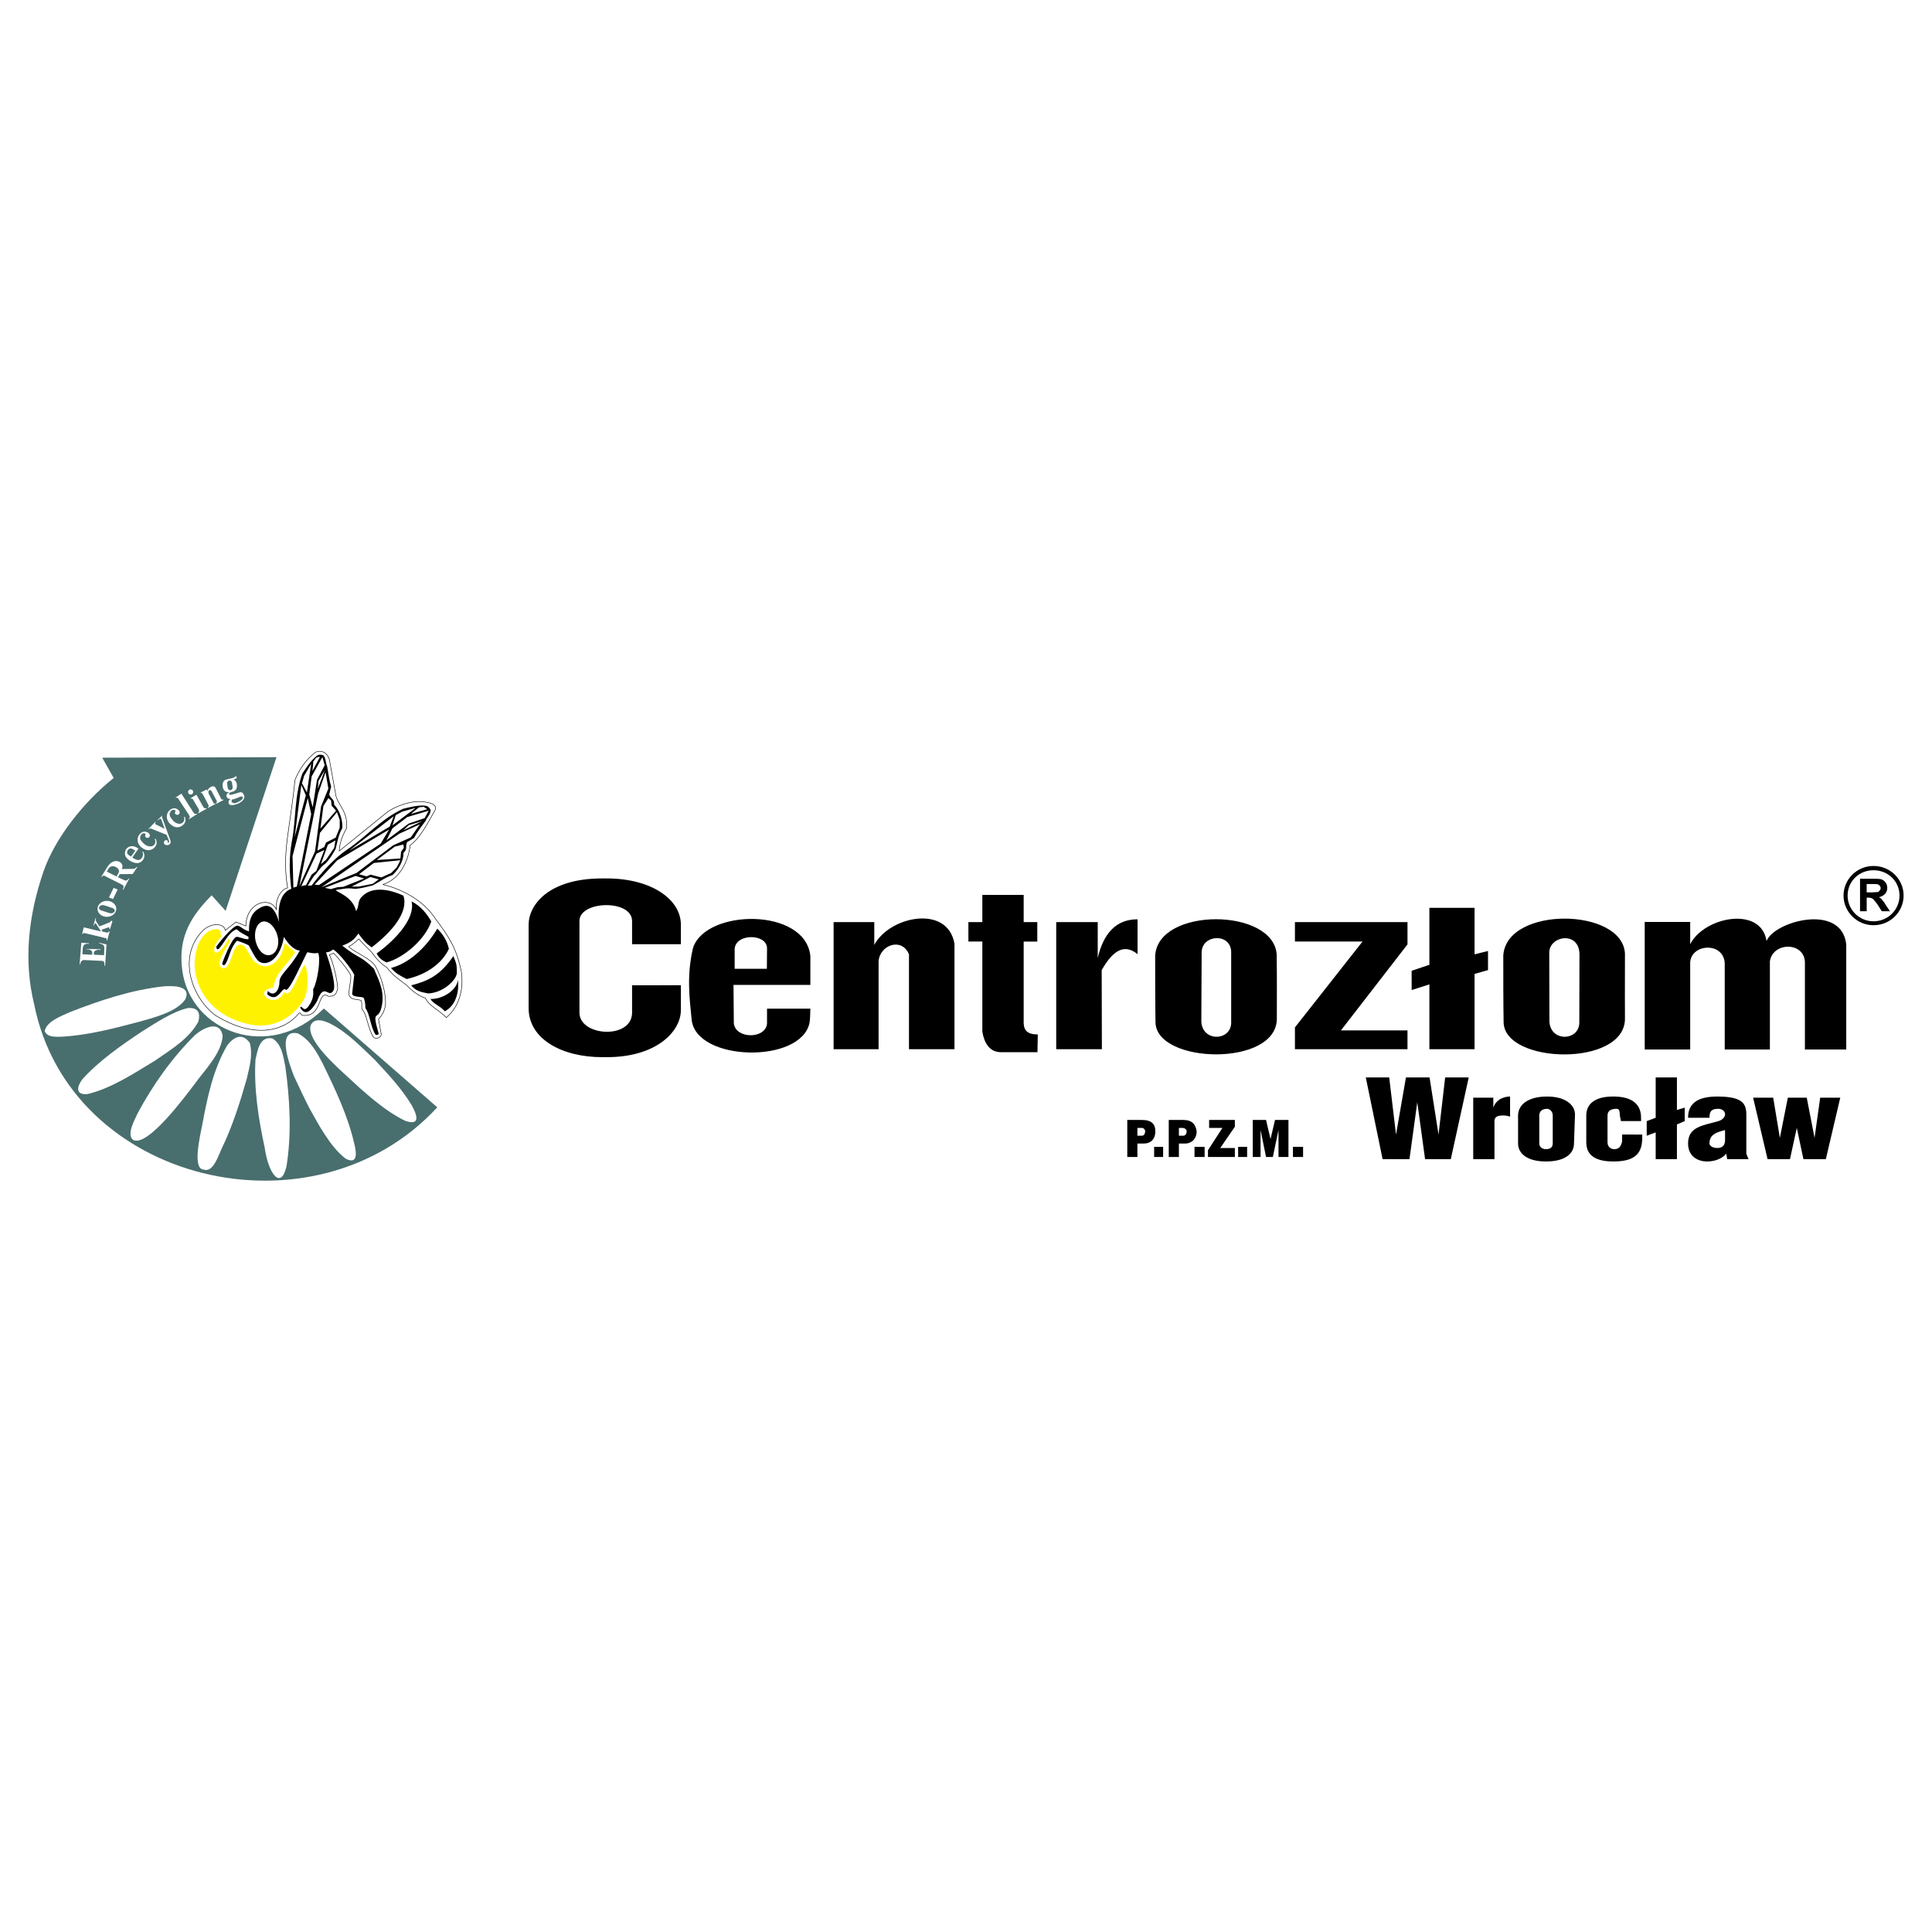<?xml version="1.0" encoding="utf-8"?>
<!-- Generator: Adobe Illustrator 13.0.0, SVG Export Plug-In . SVG Version: 6.00 Build 14948)  -->
<!DOCTYPE svg PUBLIC "-//W3C//DTD SVG 1.0//EN" "http://www.w3.org/TR/2001/REC-SVG-20010904/DTD/svg10.dtd">
<svg version="1.0" id="Layer_1" xmlns="http://www.w3.org/2000/svg" xmlns:xlink="http://www.w3.org/1999/xlink" x="0px" y="0px"
	 width="192.756px" height="192.756px" viewBox="0 0 192.756 192.756" enable-background="new 0 0 192.756 192.756"
	 xml:space="preserve">
<g>
	<polygon fill-rule="evenodd" clip-rule="evenodd" fill="#FFFFFF" points="0,0 192.756,0 192.756,192.756 0,192.756 0,0 	"/>
	<path fill-rule="evenodd" clip-rule="evenodd" d="M168.631,96.192v8.519h-4.537V91.983h4.537v2.221
		c1.375-2.734,7.072-3.861,7.619-0.314c0.713-1.939,7.471-3.861,7.951,0.331v10.491h-4.125v-8.734
		c-0.1-2.055-3.213-1.989-3.494-0.066v8.8h-4.506v-8.618C171.943,93.873,168.533,94.171,168.631,96.192L168.631,96.192z
		 M140.84,98.777v-1.922l1.771-0.597v-5.684h4.506v4.64l1.342-0.332v1.906l-1.342,0.381v7.508h-4.506v-6.463L140.84,98.777
		L140.84,98.777z M140.426,92v2.221l-6.643,8.584h6.643v1.873h-11.23v-2.172l6.742-8.567h-6.742V92H140.426L140.426,92z
		 M113.494,91.718v3.48c-1.441-1.193-2.6-0.132-3.578,1.591l0.018,7.889h-4.555V92h4.141v3.58
		C110.082,93.176,111.309,91.718,113.494,91.718L113.494,91.718z M103.541,103.203l-0.033,1.773h-3.66
		c-1.143,0-1.674-0.979-1.84-2.057v-8.981h-1.391V92h1.391v-2.718h4.125V92h1.357v1.939h-1.357v7.89
		C102.1,102.605,102.299,103.219,103.541,103.203L103.541,103.203z M87.657,95.894v8.784h-4.488V92h4.058v2.271
		c1.524-2.867,7.321-4.06,8-0.116v10.523h-4.538v-9.463C89.976,93.491,87.79,94.27,87.657,95.894L87.657,95.894z M76.527,94.585
		c-0.05-1.458-3.147-1.475-3.23,0.1v1.972h3.213L76.527,94.585L76.527,94.585z M122.836,101.977v-6.928
		c0.033-2.005-2.932-1.856-2.947-0.033l-0.033,6.91C119.971,104.016,122.885,103.85,122.836,101.977L122.836,101.977z
		 M157.568,101.977l0.016-6.812c-0.066-2.304-3.014-1.806-3.014-0.116l0.016,6.877C154.703,104.016,157.617,103.85,157.568,101.977
		L157.568,101.977z M63.062,98.297v2.734c0,2.701-5.25,2.387-5.25,0v-9.147c0-2.039,5.25-2.171,5.25,0v2.32h4.869v-1.955
		c0-2.52-2.948-4.607-7.387-4.607H60.08c-5.399,0-7.337,2.685-7.337,4.607v8.335c0,3.1,3.346,4.889,7.337,4.889h0.464
		c5.001,0,7.387-2.602,7.387-4.689v-2.486H63.062L63.062,98.297z M69.007,101.744c-0.232-2.32-0.497-4.441,0.133-7.159
		c1.242-3.911,11.179-4.077,11.709,0.779v2.9h-7.668l0.033,3.846c0.182,1.557,3.163,1.574,3.312,0.016v-1.492h4.323
		c0,0.416-0.033,1.178-0.083,1.41C79.939,106.152,69.455,105.938,69.007,101.744L69.007,101.744z M127.375,95.248
		c0.033,2.402,0.016,4.293,0.016,6.381c0,4.838-12.008,4.541-12.107,0.381c-0.033-1.922-0.033-4.641-0.033-6.663
		C115.531,90.475,127.092,90.558,127.375,95.248L127.375,95.248z M162.123,95.165c-0.018,4.54,0,4.392,0,6.464
		c0,4.855-12.008,4.541-12.107,0.381c-0.033-1.922-0.033-4.641-0.033-6.663C150.264,90.375,161.924,90.525,162.123,95.165
		L162.123,95.165z"/>
	<path fill-rule="evenodd" clip-rule="evenodd" d="M186.916,86.398c1.682,0,3.006,1.325,3.006,2.956
		c0,1.613-1.324,2.955-3.006,2.955c-1.646,0-2.986-1.342-2.986-2.955C183.93,87.723,185.27,86.398,186.916,86.398L186.916,86.398z
		 M186.916,86.823c1.461,0,2.598,1.104,2.598,2.531c0,1.393-1.137,2.564-2.598,2.564c-1.441,0-2.58-1.172-2.58-2.564
		C184.336,87.927,185.475,86.823,186.916,86.823L186.916,86.823z M185.576,90.917v-3.245h1.391c0.357,0,0.646,0.017,0.766,0.068
		c0.17,0.068,0.305,0.187,0.389,0.306c0.119,0.153,0.17,0.34,0.17,0.543c0,0.238-0.084,0.458-0.221,0.594
		c-0.152,0.17-0.355,0.272-0.627,0.34c0.135,0.034,0.271,0.152,0.305,0.221c0.102,0.102,0.256,0.289,0.391,0.543l0.424,0.628h-0.814
		l-0.457-0.713c-0.17-0.221-0.307-0.391-0.375-0.458c-0.051-0.034-0.135-0.136-0.221-0.136c-0.033-0.034-0.186-0.051-0.305-0.051
		h-0.152v1.359H185.576L185.576,90.917z M186.238,89.031h0.525c0.307,0,0.527-0.034,0.578-0.034c0.084,0,0.135-0.085,0.186-0.153
		c0.086-0.034,0.102-0.17,0.102-0.221c0-0.136-0.016-0.187-0.102-0.255c-0.051-0.068-0.152-0.153-0.271-0.153
		c-0.033,0-0.203-0.017-0.475-0.017h-0.543V89.031L186.238,89.031z"/>
	<path fill-rule="evenodd" clip-rule="evenodd" d="M137.941,115.648h2.682l0.779-5.684l0,0l0.779,5.684h2.566l1.789-8.154h-2.352
		l-0.662,5.701l0,0l-0.895-5.701h-2.354l-0.992,5.701l0,0l-0.68-5.701h-2.336L137.941,115.648L137.941,115.648z M146.984,115.648
		h2.119v-3.795c0-0.447,0.332-0.564,0.895-0.564c0.332,0,0.662,0.117,0.662,0.117V109.4c-0.33,0-1.34,0.117-1.672,1.111l0,0v-0.994
		h-2.004V115.648L146.984,115.648z M151.457,114.09c0,0.895,0.777,1.791,2.781,1.791c1.904,0,2.799-0.779,2.799-1.791l0.1-2.9
		c0-0.895-0.877-1.789-2.781-1.789c-2.006,0-2.898,0.895-2.898,1.889V114.09L151.457,114.09z M153.576,111.289
		c0-0.447,0.332-0.662,0.779-0.662c0.215,0,0.562,0.215,0.562,0.662v2.801c0,0.447-0.348,0.564-0.68,0.564
		c-0.215,0-0.662-0.117-0.662-0.564V111.289L153.576,111.289z M161.84,113.195v0.68c-0.115,0.547-0.348,0.779-0.793,0.779
		c-0.332,0-0.664-0.232-0.664-0.68v-2.686c0-0.447,0.332-0.662,0.895-0.662c0.215,0,0.332,0.115,0.332,0.662l0.115,0.564h2.004
		c0-0.115,0-0.215,0-0.332c0-1.674-1.342-2.121-2.781-2.121c-2.021,0-2.684,0.895-2.684,1.889v2.686c0,1.342,1.01,1.906,2.684,1.906
		c1.887,0,2.898-0.564,2.898-2.354c0-0.1,0-0.215,0-0.332H161.84L161.84,113.195z M167.307,112.186l0.777-0.332v-1.342l-0.777,0.23
		v-3.248h-2.119v4.027l-0.895,0.332v1.459l0.895-0.332v2.668h2.119V112.186L167.307,112.186z M172.109,112.748v1.012
		c0,0.562-0.33,0.777-0.777,0.777s-0.779-0.215-0.779-0.447C170.553,113.195,171.215,112.98,172.109,112.748L172.109,112.748z
		 M172.225,115.102l0.1,0.547h2.137c-0.115-0.215-0.23-0.547-0.23-0.547v-3.912c0-1.125-0.447-1.789-2.898-1.789
		c-1.789,0-2.916,0.564-2.916,2.121h2.137c0-0.68,0.215-0.895,0.895-0.895c0.332,0,0.662,0.215,0.662,0.562
		c0,0.217-0.232,0.549-0.662,0.664c-1.574,0.447-3.031,0.562-3.031,2.236c0,1.227,0.895,1.791,1.904,1.791
		C171,115.881,171.779,115.648,172.225,115.102L172.225,115.102z M176.35,115.648h2.236l0.68-3.115l0,0l0.662,3.115h2.236
		l1.439-6.131H181.6l-0.562,4.01l0,0l-0.779-4.01h-1.887l-0.795,4.01l0,0l-0.664-4.01h-2.004L176.35,115.648L176.35,115.648z"/>
	<path fill-rule="evenodd" clip-rule="evenodd" d="M113.479,113.312v-0.779h0.447c0.215,0,0.33,0.215,0.33,0.33
		c0,0.217-0.115,0.449-0.33,0.449H113.479L113.479,113.312z M112.469,115.434h1.01v-1.344h0.662c0.562,0,1.127-0.33,1.127-1.227
		c0-0.678-0.332-1.125-1.342-1.125h-1.457V115.434L112.469,115.434z M115.15,115.434h0.895v-1.012h-0.895V115.434L115.15,115.434z
		 M117.619,113.312v-0.779h0.33c0.332,0,0.447,0.215,0.447,0.33c0,0.217-0.115,0.449-0.348,0.449H117.619L117.619,113.312z
		 M116.607,115.434h1.012v-1.344h0.662c0.447,0,1.109-0.33,1.109-1.227c-0.1-0.678-0.447-1.125-1.342-1.125h-1.441V115.434
		L116.607,115.434z M119.176,115.434h1.01v-1.012h-1.01V115.434L119.176,115.434z M120.518,115.434h2.684v-0.896h-1.459l1.459-2.121
		v-0.678h-2.568v0.795h1.326l-1.441,2.221V115.434L120.518,115.434z M123.531,115.434h0.895v-1.012h-0.895V115.434L123.531,115.434z
		 M124.988,115.434h0.779v-2.686l0.547,2.686h0.678l0.564-2.686v2.686h0.994v-3.695h-1.342l-0.447,1.904l-0.447-1.904h-1.326
		V115.434L124.988,115.434z M128.998,115.434h1.01v-1.012h-1.01V115.434L128.998,115.434z"/>
	<path fill="none" stroke="#000000" stroke-width="0.05" stroke-miterlimit="2.613" d="M31.453,75.064
		c-0.98,0.767-1.624,1.748-2.022,2.759c-0.521,5.15-1.317,7.234-0.735,10.76c-0.766,0.153-1.287,1.38-1.103,2.208
		c-0.613-1.441-3.033-0.797-3.063,1.594l-0.981-0.398l-1.072,0.828c-0.092-0.644-1.226-0.828-2.145-0.061
		c-2.727,2.605-1.195,6.806,1.164,8.552c3.891,2.393,6.893,1.594,8.364-0.244c0.092-0.062,0.276,0.307,0.368,0.244
		c2.022,0.184,1.409-2.666,2.543-1.9c0.705,0,0.735-0.275,0.858-0.551c0.245-0.154-0.337-2.791-0.766-3.587
		c0.184-0.062,0.276-0.092,0.398-0.184c0.521,0.491,1.562,1.809,1.716,2.207c0.122,0.367-0.215,1.379-0.153,1.932
		c0.062,0.551,0.98,0.49,1.195,0.582c0.184,0.43-0.061,0.768,0.214,1.043c0.337,0.367,0.521,1.84,0.98,2.543
		c0.123,0.309,0.735,0.246,0.827-0.184l-0.276-1.531c0.307-0.277,0.705-0.951,0.705-1.656c0-1.135-0.459-2.605-0.98-3.556
		c-0.46-0.858-2.206-1.471-2.696-2.023c0.49-0.245,0.858-0.644,1.011-0.767c0.368,0.46,0.796,0.828,1.317,1.38
		c0.368,0.551,0.888,1.104,1.471,1.471c0.582,0.797,1.532,1.44,1.991,1.778c0.521,0.582,1.226,1.072,1.869,1.287
		c0.337,0.768,1.287,1.135,2.083,1.932c1.348-1.164,1.716-2.881,1.501-4.537c-0.49-2.391-1.226-3.495-2.604-5.334
		c-1.011-1.563-2.941-2.851-5.239-3.403c1.838-0.583,2.573-2.544,2.727-3.924c0.95-0.613,1.899-2.453,2.513-3.556
		c0.153-0.521-0.521-0.674-0.95-0.736c-1.348-0.276-3.063,0.429-3.83,0.981l-4.81,3.894c0.031-0.736,0.276-1.472,0.735-2.269
		c0.153-1.809-0.98-2.36-1.103-3.464l-0.551-3.035C32.831,75.125,32.096,74.758,31.453,75.064L31.453,75.064z"/>
	<path fill-rule="evenodd" clip-rule="evenodd" fill="#496E6E" d="M43.628,110.477l-11.317-9.861
		c-5.473,5.424-13.333,2.293-14.128-3.821c-0.473-3.5,1.094-5.596,2.935-7.469l1.393,1.553l5.074-15.333l-17.387,0.049l1.145,2.021
		c-3.035,2.44-5.82,5.965-6.99,9.293c-1.567,4.536-1.99,9.047-0.945,13.286C6.965,118.068,31.34,123.812,43.628,110.477
		L43.628,110.477z"/>
	<path fill-rule="evenodd" clip-rule="evenodd" fill="#FFF200" d="M25.547,102.307c-3.719-0.49-5.974-2.979-6.133-5.939
		c-0.005-2.958,1.573-3.86,2.433-3.639c0.335,0.338,0.03,0.122,0.24,0.704c-1.46,1.573-0.454,2.558,0.737,0.189
		c-0.001,0.152,0.06,0.214,0.183,0.185c-0.688,1.153-1.592,2.579-0.763,2.799c0.984,0.1,0.857-3.012,2.082-2.239
		c0.368,0.217,0.664,1.5,1.522,1.874c0.857,0.496,2.248-0.164,2.542-2.174c0.549,0.523,1.008,0.801,1.038,0.985
		c-1.122,1.606-1.895,1.996-2.154,3.488c-2.249,0.287,0.195,2.352,1.104,0.406c0.576,0.951,1.527-2.182,2.024-2.696
		c0.305,0.369,0.53,2.688-0.217,3.688C29.155,101.545,27.393,102.475,25.547,102.307L25.547,102.307z"/>
	<path fill-rule="evenodd" clip-rule="evenodd" d="M41.02,98.312c1.69-0.445,2.888-0.975,4.215-2.926
		c0.342,0.827,0.342,0.933,0.342,1.738c-0.107,0.723-1.391,1.93-2.867,1.994C41.875,98.949,41.512,98.865,41.02,98.312L41.02,98.312
		z M38.559,96.023c1.647-0.424,3.83-2.227,4.472-4.093c-0.45-0.763-1.049-1.548-1.969-1.993c0.385,1.59-1.412,3.69-3.487,5.196
		C37.853,95.642,38.13,95.811,38.559,96.023L38.559,96.023z M37.318,96.659c-1.477-1.442-1.413-0.912-3.167-2.311
		c0.92-0.339,1.22-0.658,1.605-1.209c0.47,0.657,0.792,1.018,1.327,1.378c2.054-1.569,3.701-3.542,3.167-5.153
		c-1.434-0.679-3.167-0.955-4.151,0.106c-0.471,0.445-0.235,0.997-0.578,1.421c-0.321-1.527-2.204-1.972-1.99-2.1
		c0.77-0.106,1.069-0.233,1.883-0.106c0.62-0.042,1.219-0.212,1.797-0.36c0.642-0.339,1.219-0.785,1.947-1.018
		c0.535-0.467,1.134-1.421,1.091-2.206c0.449-0.424,0.15-0.572,0.364-1.081l0.706-0.424c0.299-0.594,0.749-1.167,1.155-1.718
		c0.107-0.318,0.514-0.657,0.492-1.082c-0.192-0.297-0.299-0.424-0.749-0.424c-0.664-0.021-1.348,0.169-1.99,0.318
		c-2.161,0.976-3.83,2.905-5.563,4.05c-1.305,0.869-2.589,2.312-3.573,3.605l-0.385,0.021c0.192-0.339,0.385-0.615,0.621-0.976
		c0.385-0.339,0.599-0.869,1.112-1.208c0.45-0.424,0.728-0.933,1.049-1.484c0.171-0.678,0.278-1.421,0.663-2.078
		c0.064-0.7-0.235-1.76-0.813-2.333c0.021-0.615-0.299-0.509-0.492-1.018l0.193-0.785c-0.193-0.637-0.278-1.336-0.407-2.057
		c-0.15-0.276-0.107-0.806-0.385-1.082c-0.385-0.085-0.514-0.085-0.813,0.212c-0.514,0.445-0.877,1.039-1.262,1.612
		c-0.813,2.184-0.642,4.708-1.049,6.743c-0.299,1.569-0.257,3.139-0.064,4.771c-0.963,0.297-1.412,1.59-1.22,3.308
		c-0.492-1.675-1.155-1.93-2.097-1.294c-0.792,0.509-0.92,1.4-0.899,2.227c-0.663-0.19-0.792-0.53-1.177-0.572
		c-0.492,0.042-2.011,1.93-2.097,2.121c0.085,0.191,0,0.276,0.235,0.212c0.492-0.445,1.005-1.739,1.818-1.972
		c0.364,0.361,0.685,0.467,1.156,0.743c0.042,0.106,0,0.19,0,0.254c-0.642-0.021-0.877-0.275-1.22-0.233
		c-0.471,0.191-1.348,2.459-1.391,2.651c0.064,0.254,0.256,0.19,0.342,0.021c0.364-0.573,0.471-1.612,1.134-2.291
		c0.449,0.127,0.919,0.318,1.176,0.467c0.343,0.615,0.535,1.06,0.856,1.442c0.62,0.742,2.204,0.297,2.653-2.29
		c0.364,0.615,0.984,1.336,1.583,1.357c-1.006,1.845-2.033,2.354-2.033,3.139c0,0.805-0.535,1.568-1.156,0.891l-0.064,0.338
		c1.113,0.955,1.434-0.805,1.84-0.465c0.343,0.316,1.776-3.076,2.161-3.733c0.578,0.127,0.835,0.127,1.07,0.063
		c0.3,0.509-0.042,2.863-0.492,3.648c0.043,0.467,0.043,0.996-0.471,1.695c-0.513,0.701-0.663-0.254-0.813,0.127
		c0.621,1.082,1.348-0.084,1.69-0.678c0.728-1.994,1.155-0.064,1.669-1.123c0.192-0.912-0.642-3.288-0.792-3.733
		c0.149,0.042,0.471-0.064,0.706-0.276c0.642,0.36,1.861,1.993,2.118,2.522l-0.214,1.91c0.064,0.359,0.941,0.254,1.134,0.381
		c0.128,0.17,0.193,0.68,0.193,1.039c0.471,0.637,0.492,1.887,1.027,2.672c0.107,0,0.278,0,0.3-0.105
		c-0.792-2.799,0.021-0.977,0.342-2.969C38.366,98.631,37.596,97.422,37.318,96.659L37.318,96.659z M39.008,96.574
		c1.69-0.424,3.423-1.908,4.622-3.923c0.578,0.573,0.984,1.23,1.156,2.015c-0.749,1.611-2.46,2.629-4.215,3.012
		C39.821,97.295,39.5,97.125,39.008,96.574L39.008,96.574z M45.684,97.762c-0.085,0.955-1.412,1.93-2.739,1.908
		c0.3,0.51,1.006,0.701,1.434,1.23C45.47,100.328,45.833,98.971,45.684,97.762L45.684,97.762z M26.191,91.952
		c-0.578,0.148-0.898,1.039-0.685,1.951c0.214,0.912,0.834,1.526,1.455,1.378c0.621-0.148,0.962-0.997,0.727-1.908
		C27.454,92.46,26.769,91.803,26.191,91.952L26.191,91.952z M30.064,78.316l-0.663,5.195l1.113-4.156L30.064,78.316L30.064,78.316z
		 M30.856,79.271l0.342,1.272l0.428-2.735l0.771-1.463l-0.235-0.806l-1.07,1.93L30.856,79.271L30.856,79.271z M31.263,75.962
		l-0.086,0.955l0.749-1.421l-0.364,0.085L31.263,75.962L31.263,75.962z M30.128,78.147l0.492,0.912l0.428-2.863l-0.706,1.208
		L30.128,78.147L30.128,78.147z M31.926,83.087l1.69-2.057l0.278,0.764v0.784l-0.406,0.997l-0.963,0.487l-0.171,0.445l-0.685,0.36
		L31.926,83.087L31.926,83.087z M29.872,88.389l1.861-9.182l0.749-2.163l0.278,1.632l-0.728,1.781l-0.599,4.475L29.872,88.389
		L29.872,88.389z M29.272,88.559l-0.085-3.138l1.519-5.79l0.342,1.591l-1.434,7.231L29.272,88.559L29.272,88.559z M32.717,84.275
		l-0.706,1.951l0.535-0.466l0.792-1.167l0.128-0.742L32.717,84.275L32.717,84.275z M31.391,88.262l2.247-2.418l5.178-3.075
		l-0.834,1.399l-6.162,4.135L31.391,88.262L31.391,88.262z M32.076,88.516l7.767-5.344l2.054-0.933l-0.92,1.314l-1.754,0.785
		l-3.659,2.757L32.076,88.516L32.076,88.516z M40.249,84.254l-0.856,0.212l-1.797,1.336l2.354-0.149l0.064-0.678l0.278-0.382
		L40.249,84.254L40.249,84.254z M32.418,88.58l3.06-1.188l0.856,0.255l-2.076,0.827l-0.578,0.042l-0.685,0.191L32.418,88.58
		L32.418,88.58z M32.76,79.631l-0.492,0.785l-0.3,2.248l1.562-1.781l-0.45-0.509l-0.042-0.509L32.76,79.631L32.76,79.631z
		 M36.954,87.499l-1.862,0.954h0.706l1.391-0.276l0.6-0.445L36.954,87.499L36.954,87.499z M37.296,86.099l2.653-0.275l-0.385,0.742
		l-0.535,0.53l-0.984,0.445l-1.07-0.276l-0.406,0.17l-0.749-0.212L37.296,86.099L37.296,86.099z M30.064,88.41l1.52-3.245l0.77-0.36
		l-0.792,2.078l-0.471,0.382l-0.557,1.039L30.064,88.41L30.064,88.41z M32.418,76.832l-0.642,1.082l-0.064,0.763L32.418,76.832
		L32.418,76.832z M39.286,81.434l-4.451,3.435l4.044-2.396L39.286,81.434L39.286,81.434z M39.158,82.642l-0.599,1.188l2.204-1.654
		l1.604-0.551l0.407-0.742l-2.14,0.636L39.158,82.642L39.158,82.642z M39.479,81.328l-0.321,1.018l2.311-1.739l-1.327,0.36
		L39.479,81.328L39.479,81.328z M41.811,80.543L40.998,81.2l1.626-0.466L42.282,80.5L41.811,80.543L41.811,80.543z M42.132,81.921
		l-1.348,0.403l-0.535,0.509L42.132,81.921L42.132,81.921z"/>
	<path fill-rule="evenodd" clip-rule="evenodd" fill="#FFFFFF" d="M18.495,99.693c-0.827,1.256-3.156,1.838-4.565,2.236
		c-2.574,0.676-5.086,1.35-7.782,1.504c-0.613,0-1.409,0.092-1.685-0.553c0.153-0.98,1.715-1.533,2.512-1.9
		c2.972-1.166,6.189-2.238,9.406-2.576C17.239,98.344,19.108,98.312,18.495,99.693L18.495,99.693z"/>
	<path fill-rule="evenodd" clip-rule="evenodd" fill="#FFFFFF" d="M19.794,101.918c-0.919,1.717-2.727,2.789-4.319,3.893
		c-2.022,1.227-4.381,2.791-6.74,3.342c-1.226,0.123-1.073-0.734-0.521-1.471c1.654-1.84,3.891-3.402,5.974-4.783
		c1.379-0.857,3.002-1.961,4.565-2.328C19.794,100.508,20.009,101.09,19.794,101.918L19.794,101.918z"/>
	<path fill-rule="evenodd" clip-rule="evenodd" fill="#FFFFFF" d="M19.427,108.141c-0.827,1.074-4.719,6.408-6.159,5.58
		c-0.643-0.553,0.123-1.9,0.46-2.637c1.501-2.82,3.462-5.58,5.729-7.816c0.735-0.645,2.451-1.594,2.757,0.061
		C22.123,105.076,20.438,106.73,19.427,108.141L19.427,108.141z"/>
	<path fill-rule="evenodd" clip-rule="evenodd" fill="#FFFFFF" d="M24.623,107.619c-0.674,2.361-1.44,4.781-2.512,6.99
		c-0.368,0.797-0.858,2.391-1.777,2.084c-1.134-0.031-0.429-3.127-0.153-4.477c0.49-2.666,1.072-5.486,2.481-7.908
		c0.582-0.766,1.471-1.379,2.267-0.246C25.235,105.32,24.898,106.393,24.623,107.619L24.623,107.619z"/>
	<path fill-rule="evenodd" clip-rule="evenodd" fill="#FFFFFF" d="M27.177,103.604c0.95,0.582,1.072,1.777,1.287,2.789
		c0.459,3.279,0.644,6.684,0.122,9.963c-0.551,2.422-1.808,0.766-2.175-1.84c-0.612-2.82-1.103-5.916-0.919-8.828
		C25.707,104.799,25.891,103.357,27.177,103.604L27.177,103.604z"/>
	<path fill-rule="evenodd" clip-rule="evenodd" fill="#FFFFFF" d="M29.709,103.094c1.225,0.643,1.869,1.838,2.481,3.004
		c1.256,2.574,2.512,5.211,3.156,8c0.245,0.982,0.337,2.115-0.858,1.504c-1.532-1.166-2.727-3.434-3.646-5.09
		c-0.521-1.012-1.042-2.146-1.532-3.188C29.065,106.619,27.411,102.633,29.709,103.094L29.709,103.094z"/>
	<path fill-rule="evenodd" clip-rule="evenodd" fill="#FFFFFF" d="M33.09,102.203c1.593,0.828,3.033,2.33,4.32,3.557
		c1.287,1.379,2.666,2.852,3.646,4.477c0.551,0.98,0.95,2.115-0.613,1.594c-2.114-1.012-4.197-2.943-5.852-4.477
		c-0.919-0.857-3.953-3.494-3.615-4.996C31.313,101.438,32.416,101.836,33.09,102.203L33.09,102.203z"/>
	<path fill-rule="evenodd" clip-rule="evenodd" fill="#FFFFFF" d="M8.22,95.206l0.978,0.049l0.003-0.252c0,0,0-0.298-0.597-0.298
		v-0.033l1.424,0.033v0.066c-0.364-0.066-0.662,0.133-0.662,0.232c0,0,0,0.102,0,0.251l1.015,0.044l0.027-0.743
		c0.013-0.331-0.33-0.38-0.513-0.448v-0.05l0.728,0.167l-0.131,2.12h-0.083c0.083-0.448-0.194-0.475-0.194-0.475l-1.857-0.088
		c0,0-0.299,0-0.366,0.446H7.944l0.166-2.169l0.76,0.05v0.067c-0.611-0.117-0.611,0.446-0.611,0.446L8.22,95.206L8.22,95.206z
		 M8.358,92.52l1.721,0.414l-0.463-0.729c-0.136-0.218-0.225,0.043-0.25,0.143l-0.048-0.011l0.215-0.744l0.055,0.011
		c-0.043,0.063-0.064,0.239,0.029,0.369l0.305,0.455l1.018-0.405c0,0,0.119-0.055,0.138-0.168l0.144,0.037l-0.249,0.811l-0.08-0.016
		c0.066-0.132-0.01-0.192-0.069-0.166l-0.703,0.239l0.122,0.194l0.449,0.092c0,0,0.143,0.009,0.17-0.135l0.077,0.024l-0.247,0.894
		l-0.068-0.05c0.068-0.183-0.082-0.183-0.082-0.183L8.39,93.083c0,0-0.199,0.049-0.131,0.131l-0.067-0.034L8.358,92.52L8.358,92.52z
		 M10.664,89.878c0.515,0,0.937,0.357,0.937,0.799c0,0.438-0.422,0.796-0.937,0.796s-0.935-0.358-0.935-0.796
		C9.729,90.236,10.149,89.878,10.664,89.878L10.664,89.878z M10.423,90.329l0.795,0.263c0.192,0.064,0.284,0.22,0.204,0.348
		l-0.024,0.039c-0.08,0.128-0.303,0.182-0.496,0.117l-0.795-0.263c-0.192-0.064-0.284-0.22-0.204-0.348l0.024-0.039
		C10.008,90.318,10.231,90.265,10.423,90.329L10.423,90.329z M11.739,88.751l-0.469,0.952l-0.397-0.165l0.463-0.96L11.739,88.751
		L11.739,88.751z M16.611,83.284l-1.49-0.595c-0.112-0.045-0.193-0.039-0.289,0.043l-0.026-0.027l0.71-0.729l0.032,0.032
		c-0.138,0.156-0.051,0.231-0.008,0.241l0.886,0.445l-0.338-0.939c-0.061-0.175-0.254,0.008-0.358,0.104l-0.029-0.032l0.462-0.446
		l0.024,0.027c-0.051,0.051-0.037,0.085-0.024,0.121l0.839,2.317c0.029,0.133,0.046,0.231-0.041,0.345
		c-0.157,0.206-0.494,0.121-0.56,0.027c-0.069-0.1-0.065-0.208,0.008-0.319c0.07-0.109,0.365-0.119,0.316,0.082
		c-0.076,0.165,0.25,0.146,0.107-0.185L16.611,83.284L16.611,83.284z M15.517,83.679c0.069,0.119,0.128,0.252,0.104,0.487
		c-0.025,0.234-0.346,0.716-0.924,0.651c-0.22-0.024-0.75-0.255-0.919-0.733c-0.218-0.618,0.291-1.152,0.687-1.111
		c0.178,0.02,0.327,0.104,0.399,0.179c0.114,0.112,0.151,0.433-0.159,0.439c-0.25,0.005-0.27-0.302-0.154-0.344
		c-0.3-0.362-0.775,0.234-0.474,0.621c0.223,0.281,0.456,0.512,0.815,0.573c0.423,0.073,0.754-0.285,0.547-0.75L15.517,83.679
		L15.517,83.679z M13.498,84.863c-0.167-0.101-0.305-0.167-0.31-0.17c-0.364-0.186-0.703,0.353-0.371,0.6
		c0.091,0.067,0.133,0.079,0.26,0.168L13.498,84.863L13.498,84.863z M13.815,84.666l-0.613,0.888
		c0.182,0.126,0.416,0.239,0.544,0.249c0.409,0.029,0.656-0.544,0.452-0.815l0.066-0.043c0.351,0.469,0.001,1.168-0.609,1.168
		c-0.398,0-1.165-0.408-1.19-0.902c-0.024-0.483,0.296-0.793,0.741-0.79C13.392,84.422,13.601,84.517,13.815,84.666L13.815,84.666z
		 M10.654,86.96l0.972,0.49l0.211-0.38c0.229-0.411-0.666-0.982-1.015-0.393L10.654,86.96L10.654,86.96z M11.769,87.522l0.682,0.313
		c0.168,0.075,0.343-0.077,0.381-0.191l0.06,0.022l-0.595,1.109l-0.058-0.031c0.199-0.316,0.032-0.43-0.03-0.462l-1.644-0.833
		c0,0-0.26-0.223-0.404,0.045l-0.051-0.027l0.583-0.943c0.563-0.912,1.349-0.645,1.495-0.249c0.043,0.119,0.059,0.254-0.039,0.43
		l1.153-0.018c0.01,0,0.227-0.008,0.319-0.199l0.067,0.036l-0.447,0.679l-1.291,0.009L11.769,87.522L11.769,87.522z M23.17,79.752
		c-0.207,0.288,0.082,0.389,0.252,0.389c0.104,0,0.592-0.217,0.734-0.395s0.062-0.316-0.122-0.274
		C23.851,79.513,23.299,79.804,23.17,79.752L23.17,79.752z M23.037,77.665c0.223-0.04,0.375-0.107,0.514-0.249l0.082,0.22
		l-0.33,0.128c-0.017-0.004,0.338,0.128,0.338,0.613c0,0.467-0.228,0.555-0.604,0.661c-0.239,0.067-0.204,0.265-0.115,0.265
		c0.282,0,0.914-0.249,1.06-0.265c0.236-0.029,0.347,0.265,0.347,0.265c0.265,0.517-0.573,0.881-0.581,0.878
		c0,0-1.014,0.433-0.941-0.199c0.013-0.111,0.096-0.22,0.211-0.254c-0.289-0.024-0.396-0.162-0.409-0.223
		c-0.036-0.179-0.024-0.334,0.279-0.467c-0.539,0.01-0.648-0.289-0.68-0.663c-0.037-0.411,0.263-0.605,0.416-0.612
		C22.624,77.764,22.869,77.695,23.037,77.665L23.037,77.665z M22.858,77.883l0.025-0.005c0.13-0.024,0.25,0.088,0.271,0.232
		l0.057,0.413c0.021,0.145-0.07,0.284-0.195,0.307l-0.026,0.005c-0.125,0.022-0.252-0.083-0.271-0.233l-0.058-0.413
		C22.643,78.04,22.728,77.907,22.858,77.883L22.858,77.883z M20.611,78.771l0.083,0.145c0.068-0.314,0.608-0.719,0.839-0.266
		l0.491,0.966c0.069,0.133,0.103,0.228,0.234,0.131l0.039,0.077L21.58,80.19l-0.042-0.064c0.116-0.066,0.132-0.135,0.071-0.253
		l-0.493-0.932c-0.103-0.197-0.418-0.153-0.301,0.234l0.454,0.875c0,0,0.075,0.218,0.195,0.101l0.026,0.074l-0.733,0.371
		l-0.034-0.06c0.152-0.061,0.095-0.164,0.075-0.221c-0.019-0.056-0.593-1.122-0.593-1.122c-0.037-0.095-0.1-0.081-0.143-0.058
		l-0.035-0.07L20.611,78.771L20.611,78.771z M18.096,79.183l1.185,1.844c0.01,0.013,0.135,0.273,0.347,0.147l0.034,0.05
		l-0.802,0.501l-0.032-0.051c0.101-0.082,0.167-0.154,0.006-0.4l-0.992-1.507c-0.068-0.104-0.124-0.249-0.281-0.151l-0.034-0.048
		L18.096,79.183L18.096,79.183z M19.594,79.289l0.664,1.173c0,0,0.121,0.279,0.338,0.167l0.031,0.051l-0.826,0.458l-0.03-0.055
		c0.106-0.076,0.143-0.197,0.027-0.396l-0.488-0.828c-0.061-0.107-0.111-0.255-0.272-0.164l-0.031-0.051L19.594,79.289
		L19.594,79.289z M18.438,81.492c0.053,0.127,0.094,0.268,0.037,0.496c-0.056,0.23-0.439,0.662-1.002,0.521
		c-0.215-0.053-0.71-0.355-0.812-0.851c-0.133-0.642,0.444-1.103,0.831-1.008c0.173,0.042,0.31,0.147,0.372,0.231
		c0.098,0.126,0.09,0.449-0.218,0.412c-0.247-0.029-0.225-0.333-0.106-0.359c-0.247-0.399-0.799,0.127-0.552,0.551
		c0.183,0.308,0.382,0.57,0.729,0.679c0.409,0.13,0.785-0.181,0.644-0.669L18.438,81.492L18.438,81.492z M19.021,78.756
		c0.143,0,0.26,0.117,0.26,0.26s-0.117,0.26-0.26,0.26s-0.26-0.117-0.26-0.26S18.879,78.756,19.021,78.756L19.021,78.756z"/>
</g>
</svg>
